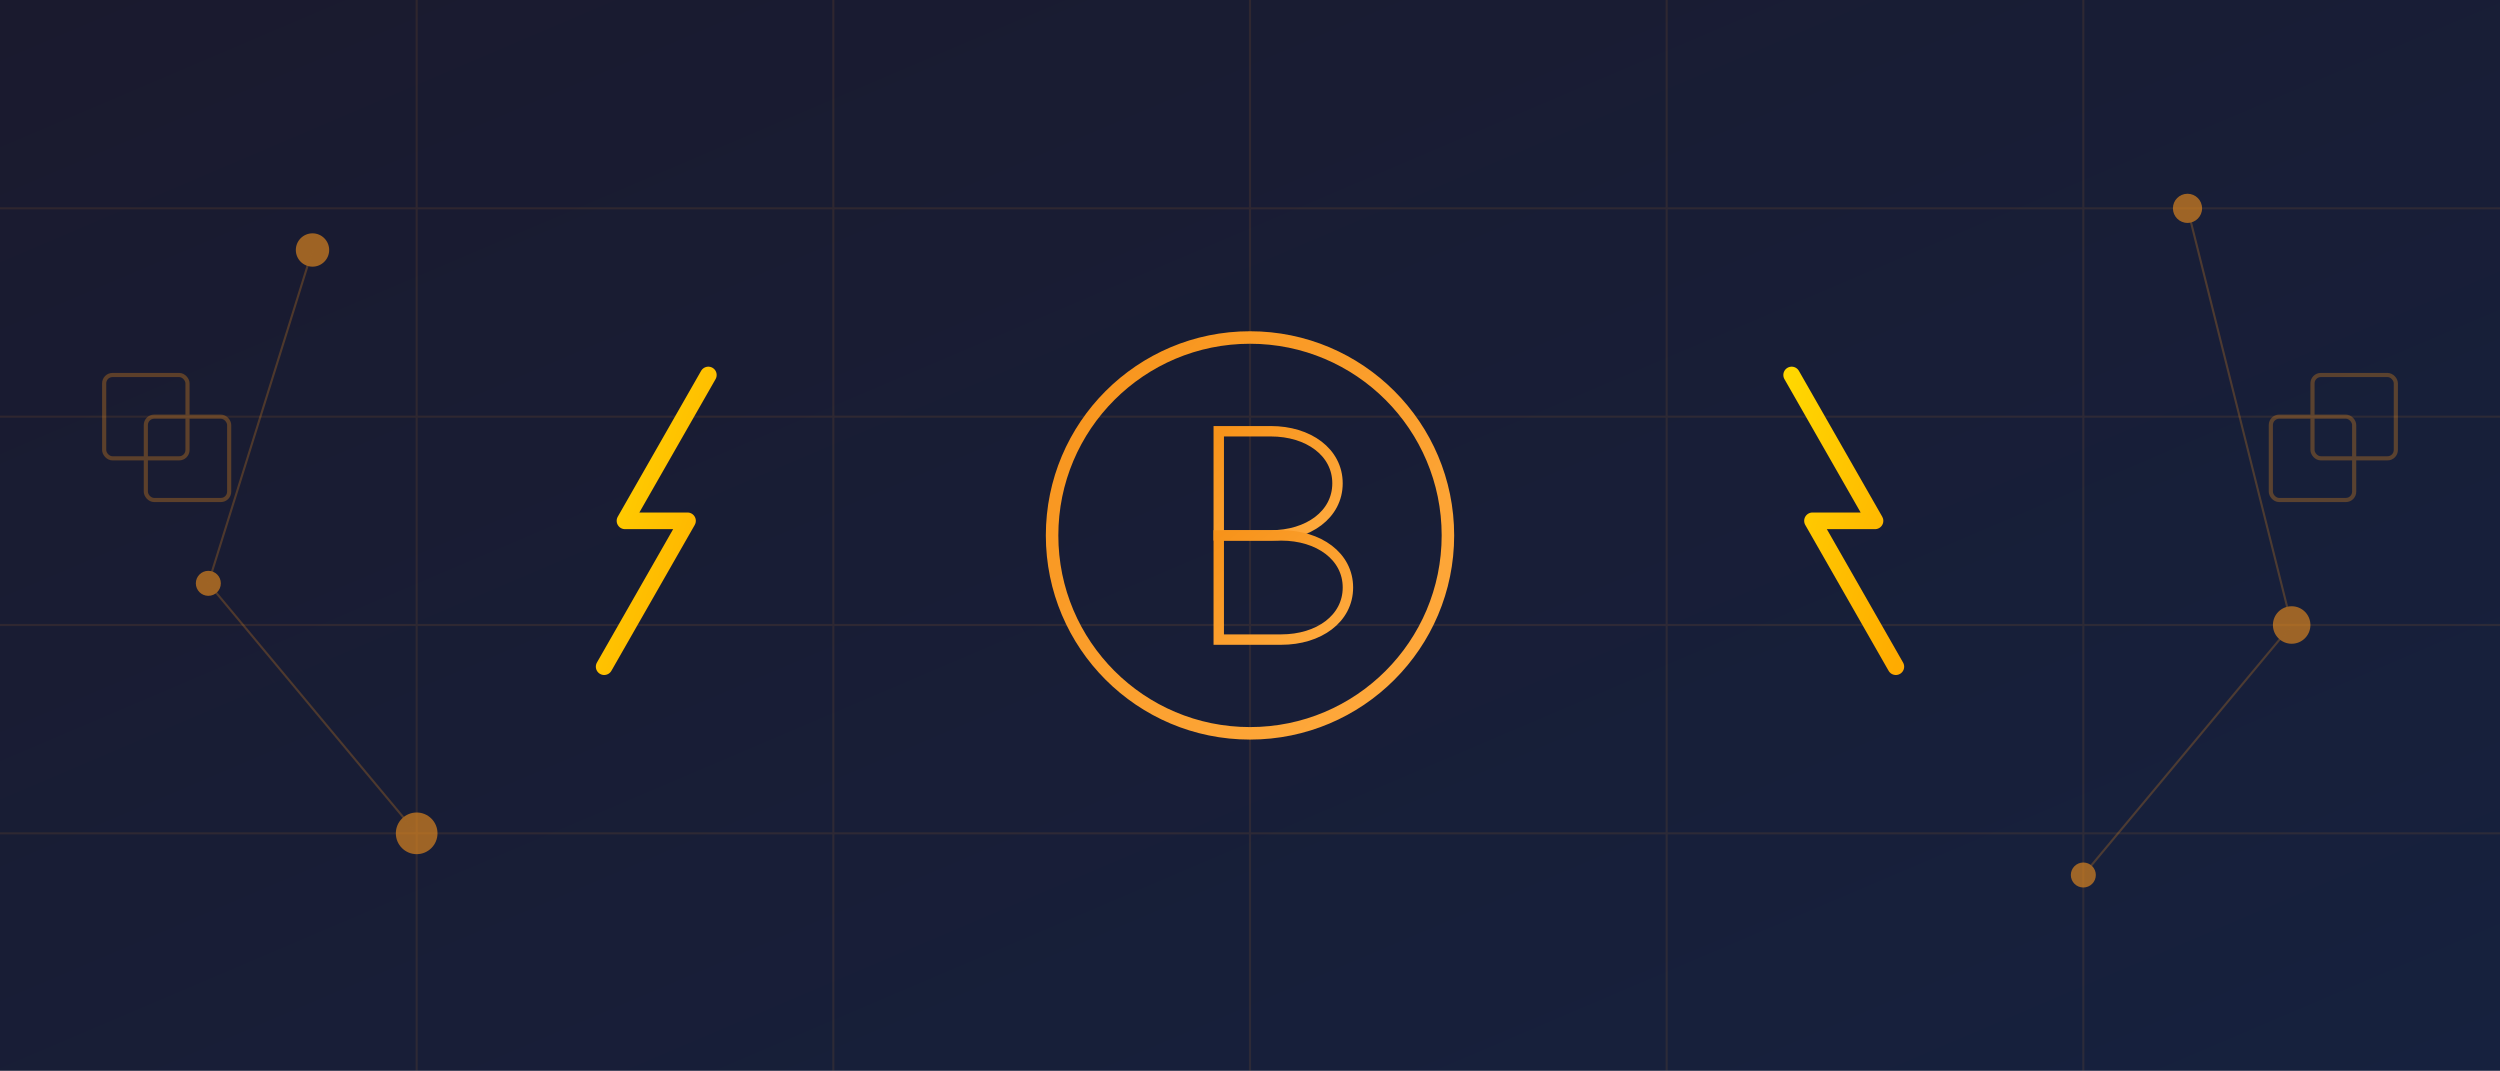 <svg xmlns="http://www.w3.org/2000/svg" viewBox="0 0 1200 514" fill="none">
  <defs>
    <linearGradient id="bgGrad" x1="0%" y1="0%" x2="100%" y2="100%">
      <stop offset="0%" style="stop-color:#1a1a2e"/>
      <stop offset="100%" style="stop-color:#16213e"/>
    </linearGradient>
    <linearGradient id="orangeGrad" x1="0%" y1="0%" x2="100%" y2="100%">
      <stop offset="0%" style="stop-color:#f7931a"/>
      <stop offset="100%" style="stop-color:#ffab40"/>
    </linearGradient>
    <linearGradient id="lightningGrad" x1="0%" y1="0%" x2="100%" y2="100%">
      <stop offset="0%" style="stop-color:#ffd700"/>
      <stop offset="100%" style="stop-color:#ffab00"/>
    </linearGradient>
  </defs>

  <!-- Background -->
  <rect width="1200" height="514" fill="url(#bgGrad)"/>

  <!-- Grid pattern -->
  <g opacity="0.1" stroke="#f7931a" stroke-width="1">
    <line x1="0" y1="100" x2="1200" y2="100"/>
    <line x1="0" y1="200" x2="1200" y2="200"/>
    <line x1="0" y1="300" x2="1200" y2="300"/>
    <line x1="0" y1="400" x2="1200" y2="400"/>
    <line x1="200" y1="0" x2="200" y2="514"/>
    <line x1="400" y1="0" x2="400" y2="514"/>
    <line x1="600" y1="0" x2="600" y2="514"/>
    <line x1="800" y1="0" x2="800" y2="514"/>
    <line x1="1000" y1="0" x2="1000" y2="514"/>
  </g>

  <!-- Bitcoin symbol - large -->
  <g transform="translate(500, 157)">
    <circle cx="100" cy="100" r="95" stroke="url(#orangeGrad)" stroke-width="6" fill="none"/>
    <path d="M85 50h25c18 0 32 10 32 25s-14 25-32 25H85V50z" stroke="url(#orangeGrad)" stroke-width="5" fill="none"/>
    <path d="M85 100h30c18 0 32 10 32 25s-14 25-32 25H85V100z" stroke="url(#orangeGrad)" stroke-width="5" fill="none"/>
    <line x1="95" y1="35" x2="95" y2="50" stroke="url(#orangeGrad)" stroke-width="5"/>
    <line x1="115" y1="35" x2="115" y2="50" stroke="url(#orangeGrad)" stroke-width="5"/>
    <line x1="95" y1="150" x2="95" y2="165" stroke="url(#orangeGrad)" stroke-width="5"/>
    <line x1="115" y1="150" x2="115" y2="165" stroke="url(#orangeGrad)" stroke-width="5"/>
  </g>

  <!-- Lightning bolt - left -->
  <g transform="translate(280, 180)">
    <path d="M60 0 L20 70 L50 70 L10 140" stroke="url(#lightningGrad)" stroke-width="8" fill="none" stroke-linecap="round" stroke-linejoin="round"/>
  </g>

  <!-- Lightning bolt - right -->
  <g transform="translate(850, 180)">
    <path d="M10 0 L50 70 L20 70 L60 140" stroke="url(#lightningGrad)" stroke-width="8" fill="none" stroke-linecap="round" stroke-linejoin="round"/>
  </g>

  <!-- Network nodes -->
  <g opacity="0.6">
    <circle cx="150" cy="120" r="8" fill="#f7931a"/>
    <circle cx="100" cy="280" r="6" fill="#f7931a"/>
    <circle cx="200" cy="400" r="10" fill="#f7931a"/>
    <circle cx="1050" cy="100" r="7" fill="#f7931a"/>
    <circle cx="1100" cy="300" r="9" fill="#f7931a"/>
    <circle cx="1000" cy="420" r="6" fill="#f7931a"/>

    <!-- Connection lines -->
    <line x1="150" y1="120" x2="100" y2="280" stroke="#f7931a" stroke-width="1" opacity="0.4"/>
    <line x1="100" y1="280" x2="200" y2="400" stroke="#f7931a" stroke-width="1" opacity="0.4"/>
    <line x1="1050" y1="100" x2="1100" y2="300" stroke="#f7931a" stroke-width="1" opacity="0.4"/>
    <line x1="1100" y1="300" x2="1000" y2="420" stroke="#f7931a" stroke-width="1" opacity="0.4"/>
  </g>

  <!-- Decorative blocks -->
  <g opacity="0.3">
    <rect x="50" y="180" width="40" height="40" rx="4" stroke="#f7931a" stroke-width="2" fill="none"/>
    <rect x="70" y="200" width="40" height="40" rx="4" stroke="#f7931a" stroke-width="2" fill="none"/>
    <rect x="1110" y="180" width="40" height="40" rx="4" stroke="#f7931a" stroke-width="2" fill="none"/>
    <rect x="1090" y="200" width="40" height="40" rx="4" stroke="#f7931a" stroke-width="2" fill="none"/>
  </g>
</svg>
